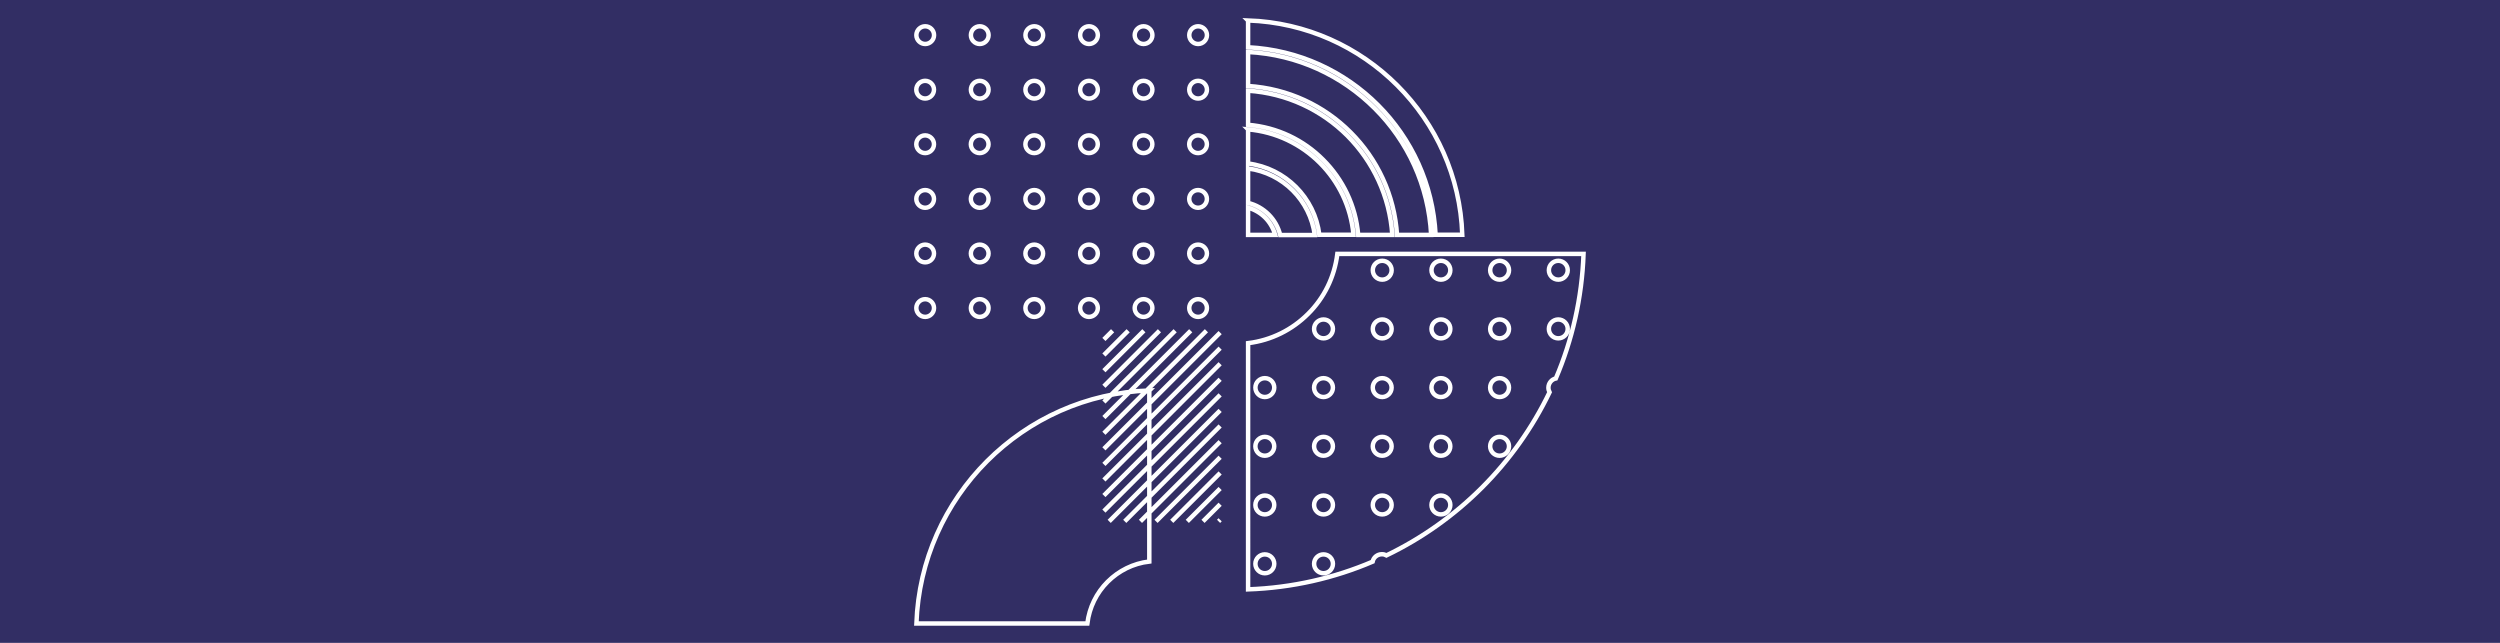 <?xml version="1.0" encoding="UTF-8"?>
<svg version="1.1" viewBox="0 0 280 72" xmlns="http://www.w3.org/2000/svg">
 <rect width="280" height="72" fill="#322e64"/>
 <path d="m136.48 58.393 0.176-0.176m-1.919 0.176 1.919-1.919m-3.679 1.919 3.679-3.679m-5.422 3.679 5.422-5.422m-7.181 5.422 7.181-7.181m-8.925 7.181 8.925-8.925m-10.684 8.925 10.684-10.684m-12.427 10.684 12.427-12.427m-13.019 11.276 13.019-13.019m-13.019 11.276 13.019-13.019m-13.019 11.276 13.019-13.019m-13.019 11.276 13.019-13.019m-13.019 11.276 13.019-13.019m-13.019 11.276 11.484-11.484m-11.484 9.724 9.724-9.724m-9.724 7.981 7.981-7.981m-7.981 6.222 6.222-6.222m-6.222 4.478 4.478-4.478m-4.478 2.719 2.719-2.719m-2.719 0.976 0.976-0.976m4.126 6.686c-7.101 0.24-13.499 3.231-18.185 7.917-4.686 4.686-7.661 11.084-7.917 18.185h19.145c0.224-1.823 1.04-3.439 2.271-4.67s2.863-2.063 4.67-2.271v-19.145zm12.923-1.375c0.592 0 1.056 0.48 1.056 1.056 0 0.592-0.48 1.056-1.056 1.056-0.592 0-1.056-0.48-1.056-1.056 0-0.592 0.48-1.056 1.056-1.056zm32.868-13.147c0.592 0 1.056 0.48 1.056 1.056 0 0.592-0.48 1.056-1.056 1.056-0.592 0-1.056-0.48-1.056-1.056 0-0.592 0.48-1.056 1.056-1.056zm-6.574 0c0.592 0 1.056 0.48 1.056 1.056 0 0.592-0.48 1.056-1.056 1.056-0.592 0-1.056-0.48-1.056-1.056 0-0.592 0.48-1.056 1.056-1.056zm-6.574 0c0.592 0 1.056 0.48 1.056 1.056 0 0.592-0.48 1.056-1.056 1.056-0.592 0-1.056-0.48-1.056-1.056 0-0.592 0.48-1.056 1.056-1.056zm-6.574 0c0.592 0 1.056 0.48 1.056 1.056 0 0.592-0.48 1.056-1.056 1.056-0.592 0-1.056-0.48-1.056-1.056 0-0.592 0.48-1.056 1.056-1.056zm19.721 6.574c0.592 0 1.056 0.48 1.056 1.056 0 0.592-0.48 1.056-1.056 1.056-0.592 0-1.056-0.48-1.056-1.056 0-0.592 0.48-1.056 1.056-1.056zm-6.574 0c0.592 0 1.056 0.48 1.056 1.056 0 0.592-0.48 1.056-1.056 1.056-0.592 0-1.056-0.48-1.056-1.056 0-0.592 0.48-1.056 1.056-1.056zm-6.574 0c0.592 0 1.056 0.48 1.056 1.056 0 0.592-0.48 1.056-1.056 1.056-0.592 0-1.056-0.48-1.056-1.056 0-0.592 0.48-1.056 1.056-1.056zm-6.574 0c0.592 0 1.056 0.48 1.056 1.056 0 0.592-0.48 1.056-1.056 1.056-0.592 0-1.056-0.48-1.056-1.056 0-0.592 0.48-1.056 1.056-1.056zm-6.574 0c0.592 0 1.056 0.48 1.056 1.056 0 0.592-0.48 1.056-1.056 1.056-0.592 0-1.056-0.48-1.056-1.056 0-0.592 0.48-1.056 1.056-1.056zm0 26.31c0.592 0 1.056 0.48 1.056 1.056 0 0.592-0.48 1.056-1.056 1.056-0.592 0-1.056-0.48-1.056-1.056 0-0.592 0.48-1.056 1.056-1.056zm-6.574 0c0.592 0 1.056 0.48 1.056 1.056 0 0.592-0.48 1.056-1.056 1.056-0.592 0-1.056-0.48-1.056-1.056 0-0.592 0.48-1.056 1.056-1.056zm19.721-6.589c0.592 0 1.056 0.48 1.056 1.056 0 0.592-0.48 1.056-1.056 1.056-0.592 0-1.056-0.48-1.056-1.056 0-0.592 0.48-1.056 1.056-1.056zm-6.574 0c0.592 0 1.056 0.48 1.056 1.056 0 0.592-0.48 1.056-1.056 1.056-0.592 0-1.056-0.48-1.056-1.056 0-0.592 0.48-1.056 1.056-1.056zm-6.574 0c0.592 0 1.056 0.48 1.056 1.056 0 0.592-0.48 1.056-1.056 1.056-0.592 0-1.056-0.48-1.056-1.056 0-0.592 0.48-1.056 1.056-1.056zm-6.574 0c0.592 0 1.056 0.48 1.056 1.056 0 0.592-0.48 1.056-1.056 1.056-0.592 0-1.056-0.48-1.056-1.056 0-0.592 0.48-1.056 1.056-1.056zm26.294-6.574c0.592 0 1.056 0.48 1.056 1.056 0 0.592-0.48 1.056-1.056 1.056-0.592 0-1.056-0.48-1.056-1.056 0-0.592 0.48-1.056 1.056-1.056zm-6.574 0c0.592 0 1.056 0.48 1.056 1.056 0 0.592-0.48 1.056-1.056 1.056-0.592 0-1.056-0.48-1.056-1.056 0-0.592 0.48-1.056 1.056-1.056zm-6.574 0c0.592 0 1.056 0.48 1.056 1.056 0 0.592-0.48 1.056-1.056 1.056-0.592 0-1.056-0.48-1.056-1.056 0-0.592 0.48-1.056 1.056-1.056zm-6.574 0c0.592 0 1.056 0.48 1.056 1.056 0 0.592-0.48 1.056-1.056 1.056-0.592 0-1.056-0.48-1.056-1.056 0-0.592 0.48-1.056 1.056-1.056zm-6.574 0c0.592 0 1.056 0.48 1.056 1.056 0 0.592-0.48 1.056-1.056 1.056-0.592 0-1.056-0.48-1.056-1.056 0-0.592 0.48-1.056 1.056-1.056zm26.294-6.574c0.592 0 1.056 0.48 1.056 1.056 0 0.592-0.48 1.056-1.056 1.056-0.592 0-1.056-0.48-1.056-1.056 0-0.592 0.48-1.056 1.056-1.056zm-6.574 0c0.592 0 1.056 0.48 1.056 1.056 0 0.592-0.48 1.056-1.056 1.056-0.592 0-1.056-0.48-1.056-1.056 0-0.592 0.48-1.056 1.056-1.056zm-6.574 0c0.592 0 1.056 0.48 1.056 1.056 0 0.592-0.48 1.056-1.056 1.056-0.592 0-1.056-0.48-1.056-1.056 0-0.592 0.48-1.056 1.056-1.056zm-6.574 0c0.592 0 1.056 0.48 1.056 1.056 0 0.592-0.48 1.056-1.056 1.056-0.592 0-1.056-0.48-1.056-1.056 0-0.592 0.48-1.056 1.056-1.056zm-8.445 23.655c4.942-0.176 9.644-1.264 13.947-3.103 0.096-0.48 0.528-0.832 1.04-0.832 0.192 0 0.368 0.048 0.512 0.128 3.982-1.919 7.597-4.494 10.684-7.581 3.087-3.087 5.662-6.701 7.581-10.684-0.08-0.16-0.128-0.336-0.128-0.512 0-0.512 0.368-0.944 0.832-1.04 1.839-4.303 2.927-9.005 3.103-13.947h-27.574c-0.32 2.607-1.503 4.958-3.279 6.717-1.775 1.775-4.11 2.959-6.717 3.279zm0-63.705v2.991c5.678 0.288 10.78 2.703 14.539 6.462 3.759 3.759 6.174 8.877 6.462 14.539h2.991c-0.224-6.526-2.959-12.411-7.277-16.73-4.318-4.318-10.204-7.053-16.73-7.277zm0 3.519v3.807c4.478 0.288 8.509 2.207 11.484 5.198 2.975 2.975 4.91 7.005 5.198 11.484h3.823c-0.288-5.534-2.639-10.508-6.318-14.171-3.663-3.663-8.653-6.03-14.171-6.318zm0 4.334v3.823c3.279 0.272 6.222 1.711 8.413 3.918 2.191 2.191 3.647 5.134 3.918 8.413h3.823c-0.288-4.334-2.159-8.221-5.038-11.116-2.879-2.879-6.782-4.75-11.116-5.038zm0 4.334v3.823c2.079 0.256 3.951 1.216 5.358 2.623s2.367 3.279 2.623 5.358h3.823c-0.272-3.135-1.663-5.95-3.759-8.045-2.095-2.095-4.91-3.487-8.045-3.759zm0 4.366v3.871c0.88 0.208 1.679 0.672 2.303 1.296 0.624 0.624 1.072 1.407 1.296 2.303h3.871c-0.256-1.935-1.152-3.679-2.463-4.99s-3.055-2.207-4.99-2.463zm0 4.399v3.055h3.039c-0.208-0.736-0.592-1.407-1.12-1.935s-1.184-0.912-1.919-1.12zm-36.163-20.313c0.544 0 0.992 0.448 0.992 0.992 0 0.544-0.448 0.992-0.992 0.992-0.544 0-0.992-0.448-0.992-0.992 0-0.544 0.448-0.992 0.992-0.992zm30.565 0c0.544 0 0.992 0.448 0.992 0.992 0 0.544-0.448 0.992-0.992 0.992-0.544 0-0.992-0.448-0.992-0.992 0-0.544 0.448-0.992 0.992-0.992zm-6.11 0c0.544 0 0.992 0.448 0.992 0.992 0 0.544-0.448 0.992-0.992 0.992-0.544 0-0.992-0.448-0.992-0.992 0-0.544 0.448-0.992 0.992-0.992zm-6.11 0c0.544 0 0.992 0.448 0.992 0.992 0 0.544-0.448 0.992-0.992 0.992-0.544 0-0.992-0.448-0.992-0.992 0-0.544 0.448-0.992 0.992-0.992zm-6.126 0c0.544 0 0.992 0.448 0.992 0.992 0 0.544-0.448 0.992-0.992 0.992-0.544 0-0.992-0.448-0.992-0.992 0-0.544 0.448-0.992 0.992-0.992zm-6.11 0c0.544 0 0.992 0.448 0.992 0.992 0 0.544-0.448 0.992-0.992 0.992s-0.992-0.448-0.992-0.992c0-0.544 0.448-0.992 0.992-0.992zm24.455 6.11c0.544 0 0.992 0.448 0.992 0.992 0 0.544-0.448 0.992-0.992 0.992-0.544 0-0.992-0.448-0.992-0.992 0-0.544 0.448-0.992 0.992-0.992zm-6.11 0c0.544 0 0.992 0.448 0.992 0.992 0 0.544-0.448 0.992-0.992 0.992-0.544 0-0.992-0.448-0.992-0.992 0-0.544 0.448-0.992 0.992-0.992zm-6.11 0c0.544 0 0.992 0.448 0.992 0.992 0 0.544-0.448 0.992-0.992 0.992-0.544 0-0.992-0.448-0.992-0.992 0-0.544 0.448-0.992 0.992-0.992zm-6.126 0c0.544 0 0.992 0.448 0.992 0.992 0 0.544-0.448 0.992-0.992 0.992-0.544 0-0.992-0.448-0.992-0.992 0-0.544 0.448-0.992 0.992-0.992zm-6.11 0c0.544 0 0.992 0.448 0.992 0.992 0 0.544-0.448 0.992-0.992 0.992s-0.992-0.448-0.992-0.992c0-0.544 0.448-0.992 0.992-0.992zm24.455 24.455c0.544 0 0.992 0.448 0.992 0.992 0 0.544-0.448 0.992-0.992 0.992-0.544 0-0.992-0.448-0.992-0.992 0-0.544 0.448-0.992 0.992-0.992zm-6.11 0c0.544 0 0.992 0.448 0.992 0.992 0 0.544-0.448 0.992-0.992 0.992-0.544 0-0.992-0.448-0.992-0.992 0-0.544 0.448-0.992 0.992-0.992zm-6.11 0c0.544 0 0.992 0.448 0.992 0.992 0 0.544-0.448 0.992-0.992 0.992-0.544 0-0.992-0.448-0.992-0.992 0-0.544 0.448-0.992 0.992-0.992zm-6.126 0c0.544 0 0.992 0.448 0.992 0.992 0 0.544-0.448 0.992-0.992 0.992-0.544 0-0.992-0.448-0.992-0.992 0-0.544 0.448-0.992 0.992-0.992zm-6.11 0c0.544 0 0.992 0.448 0.992 0.992 0 0.544-0.448 0.992-0.992 0.992s-0.992-0.448-0.992-0.992c0-0.544 0.448-0.992 0.992-0.992zm-6.11 0c0.544 0 0.992 0.448 0.992 0.992 0 0.544-0.448 0.992-0.992 0.992s-0.992-0.448-0.992-0.992c0-0.544 0.448-0.992 0.992-0.992zm30.565-6.11c0.544 0 0.992 0.448 0.992 0.992 0 0.544-0.448 0.992-0.992 0.992-0.544 0-0.992-0.448-0.992-0.992 0-0.544 0.448-0.992 0.992-0.992zm-6.11 0c0.544 0 0.992 0.448 0.992 0.992 0 0.544-0.448 0.992-0.992 0.992-0.544 0-0.992-0.448-0.992-0.992 0-0.544 0.448-0.992 0.992-0.992zm-6.11 0c0.544 0 0.992 0.448 0.992 0.992 0 0.544-0.448 0.992-0.992 0.992-0.544 0-0.992-0.448-0.992-0.992 0-0.544 0.448-0.992 0.992-0.992zm-6.126 0c0.544 0 0.992 0.448 0.992 0.992 0 0.544-0.448 0.992-0.992 0.992-0.544 0-0.992-0.448-0.992-0.992 0-0.544 0.448-0.992 0.992-0.992zm-6.11 0c0.544 0 0.992 0.448 0.992 0.992 0 0.544-0.448 0.992-0.992 0.992s-0.992-0.448-0.992-0.992c0-0.544 0.448-0.992 0.992-0.992zm-6.11 0c0.544 0 0.992 0.448 0.992 0.992 0 0.544-0.448 0.992-0.992 0.992s-0.992-0.448-0.992-0.992c0-0.544 0.448-0.992 0.992-0.992zm30.565-6.11c0.544 0 0.992 0.448 0.992 0.992 0 0.544-0.448 0.992-0.992 0.992-0.544 0-0.992-0.448-0.992-0.992 0-0.544 0.448-0.992 0.992-0.992zm-6.11 0c0.544 0 0.992 0.448 0.992 0.992 0 0.544-0.448 0.992-0.992 0.992-0.544 0-0.992-0.448-0.992-0.992 0-0.544 0.448-0.992 0.992-0.992zm-6.11 0c0.544 0 0.992 0.448 0.992 0.992 0 0.544-0.448 0.992-0.992 0.992-0.544 0-0.992-0.448-0.992-0.992 0-0.544 0.448-0.992 0.992-0.992zm-6.126 0c0.544 0 0.992 0.448 0.992 0.992 0 0.544-0.448 0.992-0.992 0.992-0.544 0-0.992-0.448-0.992-0.992 0-0.544 0.448-0.992 0.992-0.992zm-6.11 0c0.544 0 0.992 0.448 0.992 0.992 0 0.544-0.448 0.992-0.992 0.992s-0.992-0.448-0.992-0.992c0-0.544 0.448-0.992 0.992-0.992zm-6.11 0c0.544 0 0.992 0.448 0.992 0.992 0 0.544-0.448 0.992-0.992 0.992s-0.992-0.448-0.992-0.992c0-0.544 0.448-0.992 0.992-0.992zm30.565-6.126c0.544 0 0.992 0.448 0.992 0.992 0 0.544-0.448 0.992-0.992 0.992-0.544 0-0.992-0.448-0.992-0.992 0-0.544 0.448-0.992 0.992-0.992zm-6.11 0c0.544 0 0.992 0.448 0.992 0.992 0 0.544-0.448 0.992-0.992 0.992-0.544 0-0.992-0.448-0.992-0.992 0-0.544 0.448-0.992 0.992-0.992zm-6.11 0c0.544 0 0.992 0.448 0.992 0.992 0 0.544-0.448 0.992-0.992 0.992-0.544 0-0.992-0.448-0.992-0.992 0-0.544 0.448-0.992 0.992-0.992zm-6.126 0c0.544 0 0.992 0.448 0.992 0.992 0 0.544-0.448 0.992-0.992 0.992-0.544 0-0.992-0.448-0.992-0.992 0-0.544 0.448-0.992 0.992-0.992zm-6.11 0c0.544 0 0.992 0.448 0.992 0.992 0 0.544-0.448 0.992-0.992 0.992s-0.992-0.448-0.992-0.992c0-0.544 0.448-0.992 0.992-0.992zm-6.11 0c0.544 0 0.992 0.448 0.992 0.992 0 0.544-0.448 0.992-0.992 0.992s-0.992-0.448-0.992-0.992c0-0.544 0.448-0.992 0.992-0.992zm0-6.11c0.544 0 0.992 0.448 0.992 0.992 0 0.544-0.448 0.992-0.992 0.992s-0.992-0.448-0.992-0.992c0-0.544 0.448-0.992 0.992-0.992z" fill="none" stroke="#fff" stroke-width=".5"/>
</svg>
